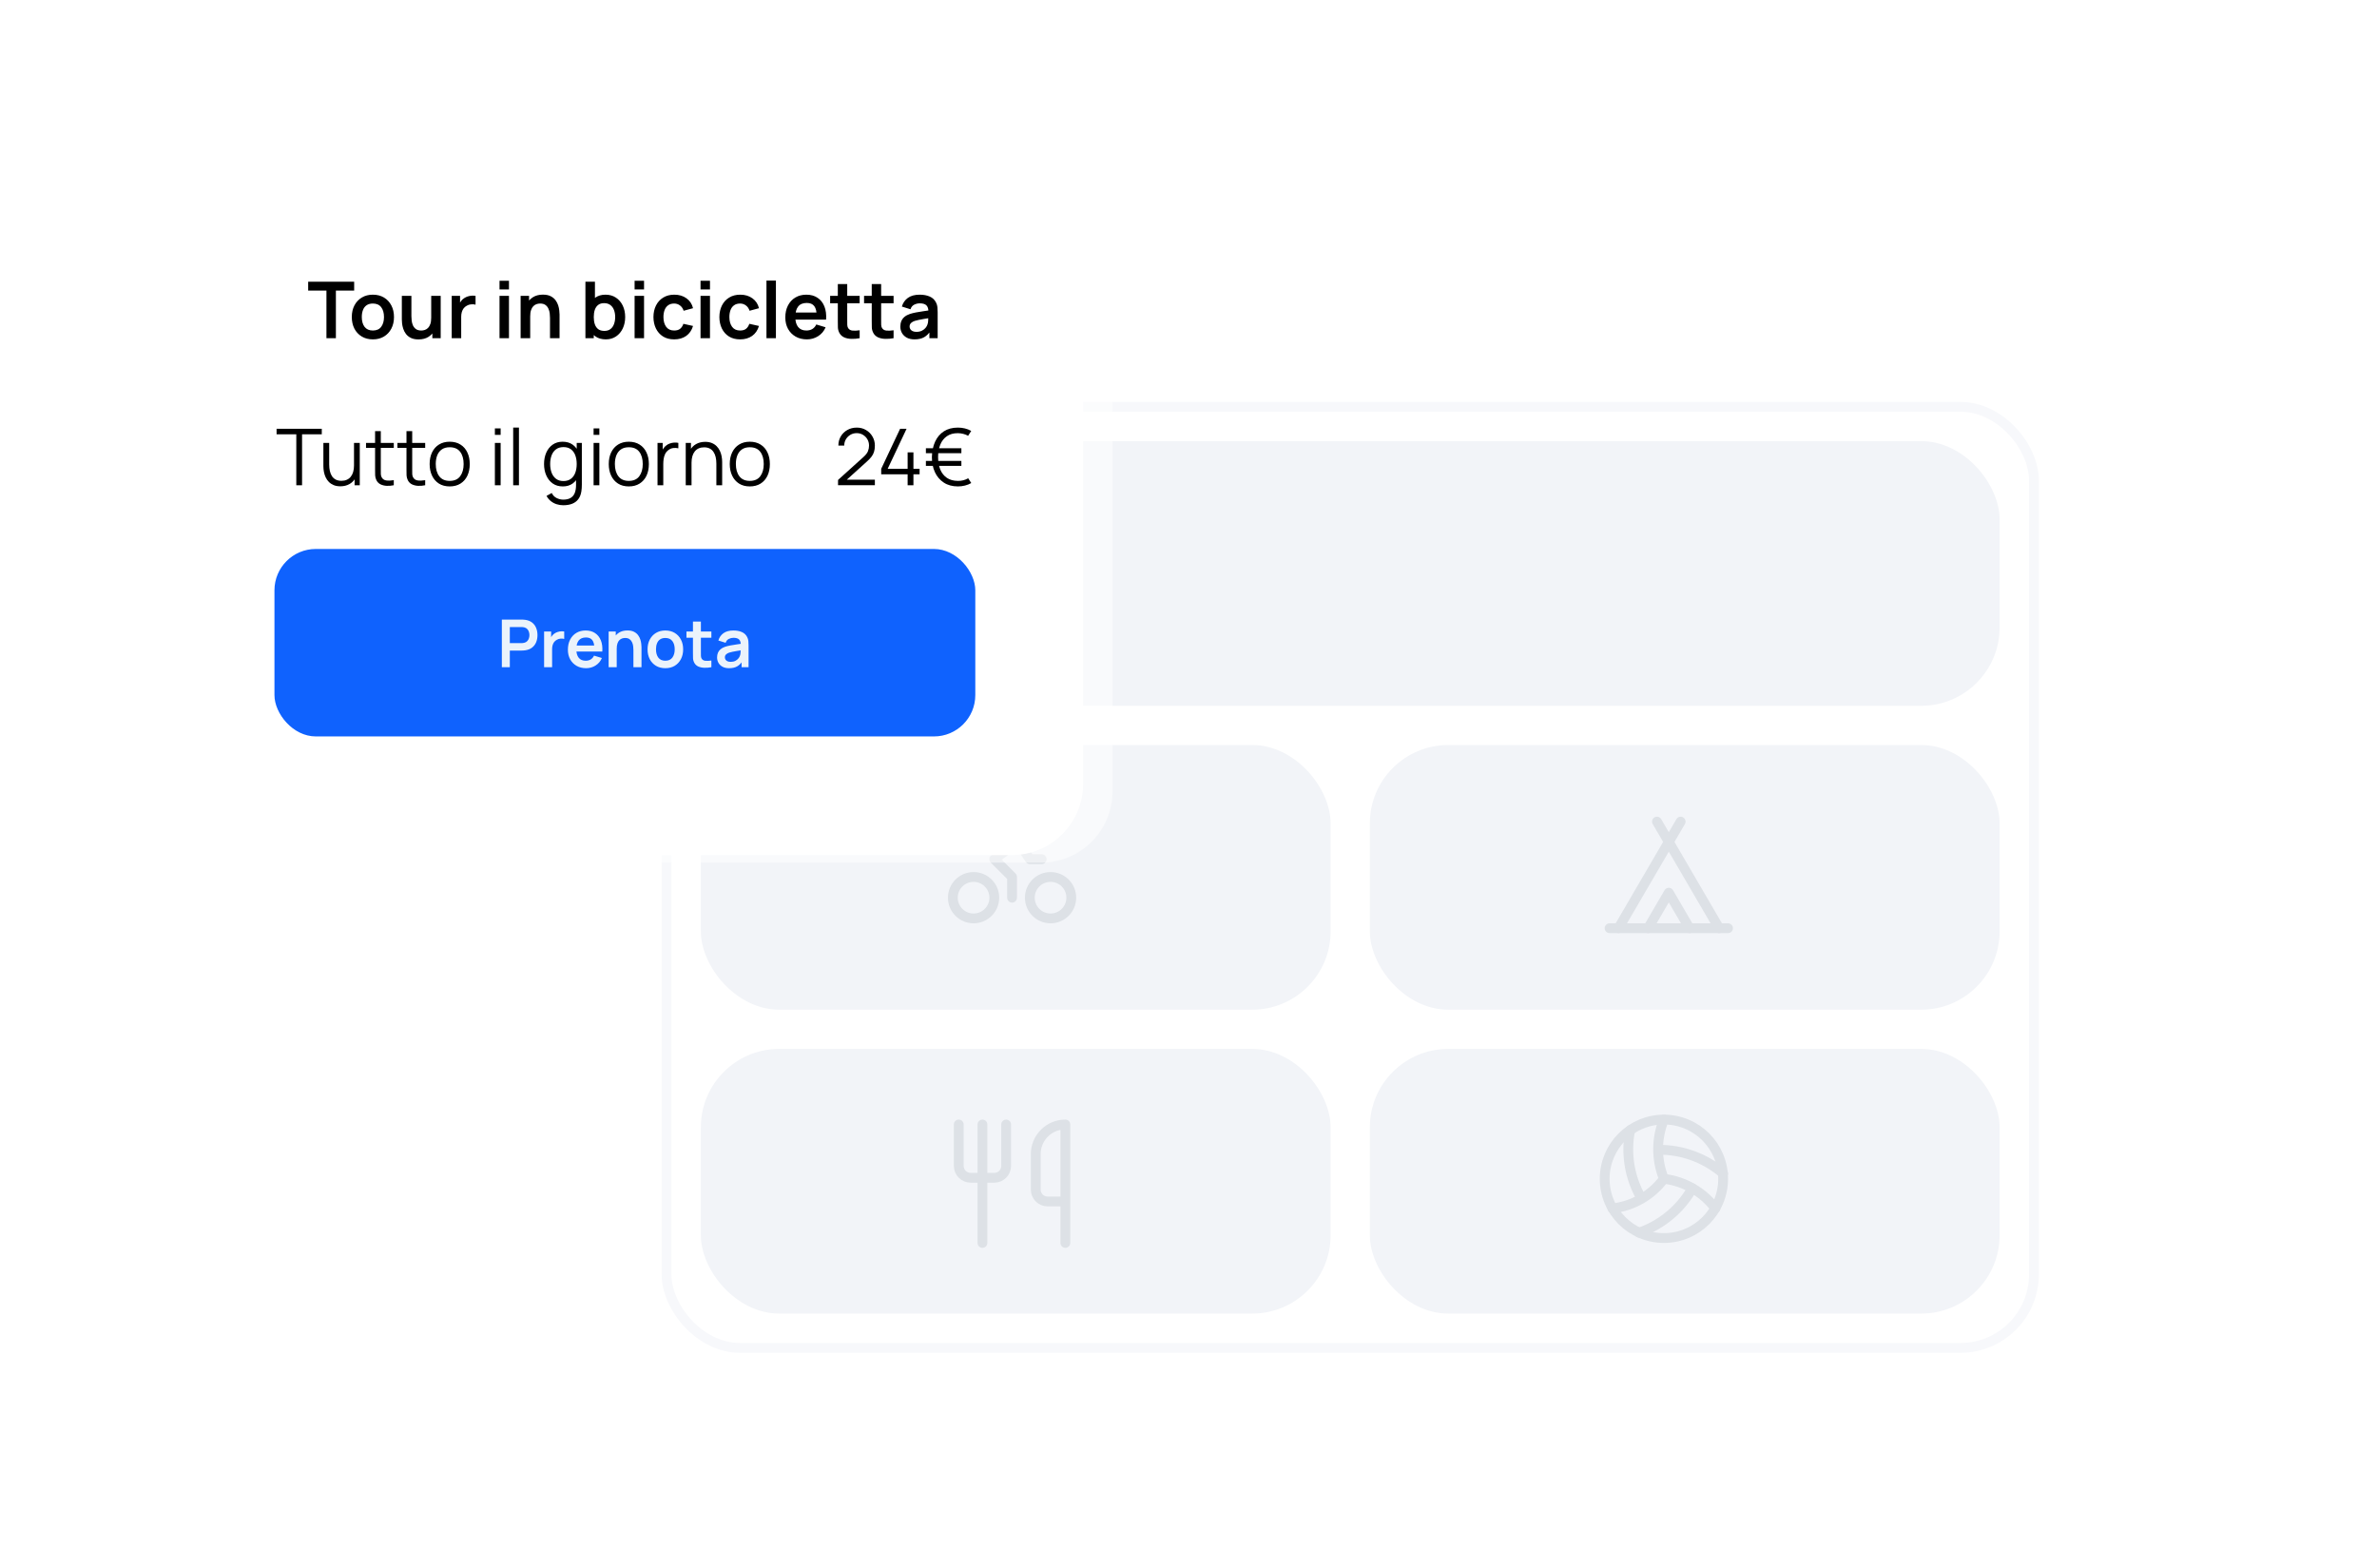 <?xml version="1.0" encoding="UTF-8"?> <svg xmlns="http://www.w3.org/2000/svg" width="485" height="320" viewBox="0 0 485 320" fill="none"><rect width="485" height="320" rx="25" fill="white"></rect><rect x="136" y="83" width="279" height="192" rx="15" fill="white"></rect><rect x="136" y="83" width="279" height="192" rx="15" stroke="#F7F8FB" stroke-width="2"></rect><rect x="143" y="90" width="265" height="54" rx="16" fill="#F2F4F8"></rect><rect x="143" y="152" width="128.5" height="54" rx="16" fill="#F2F4F8"></rect><rect x="279.5" y="152" width="128.5" height="54" rx="16" fill="#F2F4F8"></rect><rect x="143" y="214" width="128.5" height="54" rx="16" fill="#F2F4F8"></rect><rect x="279.5" y="214" width="128.5" height="54" rx="16" fill="#F2F4F8"></rect><path d="M214.354 187.376C216.69 187.376 218.583 185.483 218.583 183.147C218.583 180.811 216.69 178.918 214.354 178.918C212.018 178.918 210.125 180.811 210.125 183.147C210.125 185.483 212.018 187.376 214.354 187.376Z" stroke="#DDE1E6" stroke-width="2" stroke-linecap="round" stroke-linejoin="round"></path><path d="M198.647 187.376C200.983 187.376 202.876 185.483 202.876 183.147C202.876 180.811 200.983 178.918 198.647 178.918C196.311 178.918 194.418 180.811 194.418 183.147C194.418 185.483 196.311 187.376 198.647 187.376Z" stroke="#DDE1E6" stroke-width="2" stroke-linecap="round" stroke-linejoin="round"></path><path d="M210.126 169.249C210.794 169.249 211.335 168.708 211.335 168.04C211.335 167.373 210.794 166.832 210.126 166.832C209.459 166.832 208.918 167.373 208.918 168.04C208.918 168.708 209.459 169.249 210.126 169.249Z" stroke="#DDE1E6" stroke-width="2" stroke-linecap="round" stroke-linejoin="round"></path><path d="M206.5 183.147V178.918L202.875 175.293L207.708 171.668L210.125 175.293H212.542" stroke="#DDE1E6" stroke-width="2" stroke-linecap="round" stroke-linejoin="round"></path><g filter="url(#filter0_d_21681_55916)"><rect x="37" y="37" width="184" height="132" rx="14.54" fill="white"></rect></g><rect x="29" y="30" width="198" height="146" rx="14.54" fill="white" fill-opacity="0.5"></rect><rect x="48" y="44" width="159" height="114.249" rx="16" fill="white"></rect><path d="M66.607 69V59.288H62.879V57.48H72.263V59.288H68.535V69H66.607ZM76.077 69.24C75.213 69.24 74.458 69.045 73.813 68.656C73.167 68.267 72.666 67.731 72.309 67.048C71.957 66.36 71.781 65.571 71.781 64.68C71.781 63.773 71.962 62.979 72.325 62.296C72.687 61.613 73.191 61.08 73.837 60.696C74.482 60.312 75.229 60.12 76.077 60.12C76.946 60.12 77.703 60.315 78.349 60.704C78.994 61.093 79.495 61.632 79.853 62.32C80.21 63.003 80.389 63.789 80.389 64.68C80.389 65.576 80.207 66.368 79.845 67.056C79.487 67.739 78.986 68.275 78.341 68.664C77.695 69.048 76.941 69.24 76.077 69.24ZM76.077 67.432C76.845 67.432 77.415 67.176 77.789 66.664C78.162 66.152 78.349 65.491 78.349 64.68C78.349 63.843 78.159 63.176 77.781 62.68C77.402 62.179 76.834 61.928 76.077 61.928C75.559 61.928 75.133 62.045 74.797 62.28C74.466 62.509 74.221 62.832 74.061 63.248C73.901 63.659 73.821 64.136 73.821 64.68C73.821 65.517 74.01 66.187 74.389 66.688C74.773 67.184 75.335 67.432 76.077 67.432ZM85.391 69.248C84.751 69.248 84.223 69.141 83.807 68.928C83.391 68.715 83.061 68.443 82.815 68.112C82.57 67.781 82.389 67.429 82.271 67.056C82.154 66.683 82.077 66.331 82.039 66C82.007 65.664 81.991 65.392 81.991 65.184V60.36H83.943V64.52C83.943 64.787 83.962 65.088 83.999 65.424C84.037 65.755 84.122 66.075 84.255 66.384C84.394 66.688 84.597 66.939 84.863 67.136C85.135 67.333 85.501 67.432 85.959 67.432C86.205 67.432 86.447 67.392 86.687 67.312C86.927 67.232 87.143 67.096 87.335 66.904C87.533 66.707 87.69 66.437 87.807 66.096C87.925 65.755 87.983 65.323 87.983 64.8L89.127 65.288C89.127 66.024 88.983 66.691 88.695 67.288C88.413 67.885 87.994 68.363 87.439 68.72C86.885 69.072 86.202 69.248 85.391 69.248ZM88.215 69V66.32H87.983V60.36H89.919V69H88.215ZM92.167 69V60.36H93.871V62.464L93.663 62.192C93.769 61.904 93.911 61.643 94.087 61.408C94.268 61.168 94.484 60.971 94.735 60.816C94.948 60.672 95.183 60.56 95.439 60.48C95.7 60.395 95.967 60.344 96.239 60.328C96.511 60.307 96.775 60.317 97.031 60.36V62.16C96.775 62.085 96.479 62.061 96.143 62.088C95.812 62.115 95.513 62.208 95.247 62.368C94.98 62.512 94.761 62.696 94.591 62.92C94.425 63.144 94.303 63.4 94.223 63.688C94.143 63.971 94.103 64.277 94.103 64.608V69H92.167ZM101.921 59.048V57.28H103.849V59.048H101.921ZM101.921 69V60.36H103.849V69H101.921ZM112.221 69V64.84C112.221 64.568 112.202 64.267 112.165 63.936C112.128 63.605 112.04 63.288 111.901 62.984C111.768 62.675 111.565 62.421 111.293 62.224C111.026 62.027 110.664 61.928 110.205 61.928C109.96 61.928 109.717 61.968 109.477 62.048C109.237 62.128 109.018 62.267 108.821 62.464C108.629 62.656 108.474 62.923 108.357 63.264C108.24 63.6 108.181 64.032 108.181 64.56L107.037 64.072C107.037 63.336 107.178 62.669 107.461 62.072C107.749 61.475 108.17 61 108.725 60.648C109.28 60.291 109.962 60.112 110.773 60.112C111.413 60.112 111.941 60.219 112.357 60.432C112.773 60.645 113.104 60.917 113.349 61.248C113.594 61.579 113.776 61.931 113.893 62.304C114.01 62.677 114.085 63.032 114.117 63.368C114.154 63.699 114.173 63.968 114.173 64.176V69H112.221ZM106.229 69V60.36H107.949V63.04H108.181V69H106.229ZM123.616 69.24C122.773 69.24 122.066 69.04 121.496 68.64C120.925 68.24 120.496 67.696 120.208 67.008C119.92 66.315 119.776 65.539 119.776 64.68C119.776 63.811 119.92 63.032 120.208 62.344C120.496 61.656 120.917 61.115 121.472 60.72C122.032 60.32 122.722 60.12 123.544 60.12C124.36 60.12 125.066 60.32 125.664 60.72C126.266 61.115 126.733 61.656 127.064 62.344C127.394 63.027 127.56 63.805 127.56 64.68C127.56 65.544 127.397 66.32 127.072 67.008C126.746 67.696 126.288 68.24 125.696 68.64C125.104 69.04 124.41 69.24 123.616 69.24ZM119.448 69V57.48H121.392V62.936H121.152V69H119.448ZM123.32 67.512C123.821 67.512 124.234 67.387 124.56 67.136C124.885 66.885 125.125 66.547 125.28 66.12C125.44 65.688 125.52 65.208 125.52 64.68C125.52 64.157 125.44 63.683 125.28 63.256C125.12 62.824 124.872 62.483 124.536 62.232C124.2 61.976 123.773 61.848 123.256 61.848C122.765 61.848 122.365 61.968 122.056 62.208C121.746 62.443 121.517 62.773 121.368 63.2C121.224 63.621 121.152 64.115 121.152 64.68C121.152 65.24 121.224 65.733 121.368 66.16C121.517 66.587 121.749 66.92 122.064 67.16C122.384 67.395 122.802 67.512 123.32 67.512ZM129.483 59.048V57.28H131.411V59.048H129.483ZM129.483 69V60.36H131.411V69H129.483ZM137.56 69.24C136.669 69.24 135.909 69.043 135.28 68.648C134.65 68.248 134.168 67.704 133.832 67.016C133.501 66.328 133.333 65.549 133.328 64.68C133.333 63.795 133.506 63.011 133.848 62.328C134.194 61.64 134.685 61.101 135.32 60.712C135.954 60.317 136.709 60.12 137.584 60.12C138.565 60.12 139.394 60.368 140.072 60.864C140.754 61.355 141.2 62.027 141.408 62.88L139.488 63.4C139.338 62.936 139.09 62.576 138.744 62.32C138.397 62.059 138.002 61.928 137.56 61.928C137.058 61.928 136.645 62.048 136.32 62.288C135.994 62.523 135.754 62.848 135.6 63.264C135.445 63.68 135.368 64.152 135.368 64.68C135.368 65.501 135.552 66.165 135.92 66.672C136.288 67.179 136.834 67.432 137.56 67.432C138.072 67.432 138.474 67.315 138.768 67.08C139.066 66.845 139.29 66.507 139.44 66.064L141.408 66.504C141.141 67.384 140.674 68.061 140.008 68.536C139.341 69.005 138.525 69.24 137.56 69.24ZM142.936 59.048V57.28H144.864V59.048H142.936ZM142.936 69V60.36H144.864V69H142.936ZM151.013 69.24C150.122 69.24 149.362 69.043 148.733 68.648C148.103 68.248 147.621 67.704 147.285 67.016C146.954 66.328 146.786 65.549 146.781 64.68C146.786 63.795 146.959 63.011 147.301 62.328C147.647 61.64 148.138 61.101 148.773 60.712C149.407 60.317 150.162 60.12 151.037 60.12C152.018 60.12 152.847 60.368 153.525 60.864C154.207 61.355 154.653 62.027 154.861 62.88L152.941 63.4C152.791 62.936 152.543 62.576 152.197 62.32C151.85 62.059 151.455 61.928 151.013 61.928C150.511 61.928 150.098 62.048 149.773 62.288C149.447 62.523 149.207 62.848 149.053 63.264C148.898 63.68 148.821 64.152 148.821 64.68C148.821 65.501 149.005 66.165 149.373 66.672C149.741 67.179 150.287 67.432 151.013 67.432C151.525 67.432 151.927 67.315 152.221 67.08C152.519 66.845 152.743 66.507 152.893 66.064L154.861 66.504C154.594 67.384 154.127 68.061 153.461 68.536C152.794 69.005 151.978 69.24 151.013 69.24ZM156.389 69V57.24H158.317V69H156.389ZM164.642 69.24C163.767 69.24 162.999 69.051 162.338 68.672C161.676 68.293 161.159 67.768 160.786 67.096C160.418 66.424 160.234 65.651 160.234 64.776C160.234 63.832 160.415 63.013 160.778 62.32C161.14 61.621 161.644 61.08 162.29 60.696C162.935 60.312 163.682 60.12 164.53 60.12C165.426 60.12 166.186 60.331 166.81 60.752C167.439 61.168 167.906 61.757 168.21 62.52C168.514 63.283 168.628 64.181 168.554 65.216H166.642V64.512C166.636 63.573 166.471 62.888 166.146 62.456C165.82 62.024 165.308 61.808 164.61 61.808C163.82 61.808 163.234 62.053 162.85 62.544C162.466 63.029 162.274 63.741 162.274 64.68C162.274 65.555 162.466 66.232 162.85 66.712C163.234 67.192 163.794 67.432 164.53 67.432C165.004 67.432 165.412 67.328 165.754 67.12C166.1 66.907 166.367 66.6 166.554 66.2L168.458 66.776C168.127 67.555 167.615 68.16 166.922 68.592C166.234 69.024 165.474 69.24 164.642 69.24ZM161.666 65.216V63.76H167.61V65.216H161.666ZM175.403 69C174.832 69.107 174.272 69.152 173.723 69.136C173.179 69.125 172.691 69.027 172.259 68.84C171.827 68.648 171.499 68.347 171.275 67.936C171.077 67.563 170.973 67.181 170.963 66.792C170.952 66.403 170.947 65.963 170.947 65.472V57.96H172.867V65.36C172.867 65.707 172.869 66.011 172.875 66.272C172.885 66.533 172.941 66.747 173.043 66.912C173.235 67.232 173.541 67.411 173.963 67.448C174.384 67.485 174.864 67.464 175.403 67.384V69ZM169.379 61.872V60.36H175.403V61.872H169.379ZM182.325 69C181.754 69.107 181.194 69.152 180.645 69.136C180.101 69.125 179.613 69.027 179.181 68.84C178.749 68.648 178.421 68.347 178.197 67.936C177.999 67.563 177.895 67.181 177.885 66.792C177.874 66.403 177.869 65.963 177.869 65.472V57.96H179.789V65.36C179.789 65.707 179.791 66.011 179.797 66.272C179.807 66.533 179.863 66.747 179.965 66.912C180.157 67.232 180.463 67.411 180.885 67.448C181.306 67.485 181.786 67.464 182.325 67.384V69ZM176.301 61.872V60.36H182.325V61.872H176.301ZM186.599 69.24C185.975 69.24 185.447 69.123 185.015 68.888C184.583 68.648 184.255 68.331 184.031 67.936C183.812 67.541 183.703 67.107 183.703 66.632C183.703 66.216 183.772 65.843 183.911 65.512C184.049 65.176 184.263 64.888 184.551 64.648C184.839 64.403 185.212 64.203 185.671 64.048C186.017 63.936 186.423 63.835 186.887 63.744C187.356 63.653 187.863 63.571 188.407 63.496C188.956 63.416 189.529 63.331 190.127 63.24L189.439 63.632C189.444 63.035 189.311 62.595 189.039 62.312C188.767 62.029 188.308 61.888 187.663 61.888C187.273 61.888 186.897 61.979 186.535 62.16C186.172 62.341 185.919 62.653 185.775 63.096L184.015 62.544C184.228 61.813 184.633 61.227 185.231 60.784C185.833 60.341 186.644 60.12 187.663 60.12C188.431 60.12 189.105 60.245 189.687 60.496C190.273 60.747 190.708 61.157 190.991 61.728C191.145 62.032 191.239 62.344 191.271 62.664C191.303 62.979 191.319 63.323 191.319 63.696V69H189.631V67.128L189.911 67.432C189.521 68.056 189.065 68.515 188.543 68.808C188.025 69.096 187.377 69.24 186.599 69.24ZM186.983 67.704C187.42 67.704 187.793 67.627 188.103 67.472C188.412 67.317 188.657 67.128 188.839 66.904C189.025 66.68 189.151 66.469 189.215 66.272C189.316 66.027 189.372 65.747 189.383 65.432C189.399 65.112 189.407 64.853 189.407 64.656L189.999 64.832C189.417 64.923 188.919 65.003 188.503 65.072C188.087 65.141 187.729 65.208 187.431 65.272C187.132 65.331 186.868 65.397 186.639 65.472C186.415 65.552 186.225 65.645 186.071 65.752C185.916 65.859 185.796 65.981 185.711 66.12C185.631 66.259 185.591 66.421 185.591 66.608C185.591 66.821 185.644 67.011 185.751 67.176C185.857 67.336 186.012 67.464 186.215 67.56C186.423 67.656 186.679 67.704 186.983 67.704Z" fill="black"></path><path d="M60.457 99V88.608H56.433V87.48H65.657V88.608H61.633V99H60.457ZM69.447 99.216C68.93 99.216 68.477 99.136 68.087 98.976C67.703 98.816 67.375 98.6 67.103 98.328C66.837 98.056 66.621 97.747 66.455 97.4C66.29 97.048 66.17 96.677 66.095 96.288C66.021 95.893 65.983 95.501 65.983 95.112V90.36H67.167V94.768C67.167 95.243 67.213 95.683 67.303 96.088C67.394 96.493 67.538 96.848 67.735 97.152C67.938 97.451 68.197 97.683 68.511 97.848C68.831 98.013 69.218 98.096 69.671 98.096C70.087 98.096 70.453 98.024 70.767 97.88C71.087 97.736 71.354 97.531 71.567 97.264C71.786 96.992 71.951 96.664 72.063 96.28C72.175 95.891 72.231 95.453 72.231 94.968L73.063 95.152C73.063 96.037 72.909 96.781 72.599 97.384C72.29 97.987 71.863 98.443 71.319 98.752C70.775 99.061 70.151 99.216 69.447 99.216ZM72.351 99V96.872H72.231V90.36H73.407V99H72.351ZM80.347 99C79.862 99.101 79.382 99.141 78.907 99.12C78.438 99.099 78.017 98.997 77.643 98.816C77.275 98.635 76.995 98.352 76.803 97.968C76.649 97.648 76.563 97.325 76.547 97C76.537 96.669 76.531 96.293 76.531 95.872V87.96H77.699V95.824C77.699 96.187 77.702 96.491 77.707 96.736C77.718 96.976 77.774 97.189 77.875 97.376C78.067 97.733 78.371 97.947 78.787 98.016C79.209 98.085 79.729 98.069 80.347 97.968V99ZM74.683 91.368V90.36H80.347V91.368H74.683ZM86.754 99C86.268 99.101 85.788 99.141 85.314 99.12C84.844 99.099 84.423 98.997 84.05 98.816C83.682 98.635 83.402 98.352 83.21 97.968C83.055 97.648 82.97 97.325 82.954 97C82.943 96.669 82.938 96.293 82.938 95.872V87.96H84.106V95.824C84.106 96.187 84.108 96.491 84.114 96.736C84.124 96.976 84.18 97.189 84.282 97.376C84.474 97.733 84.778 97.947 85.194 98.016C85.615 98.085 86.135 98.069 86.754 97.968V99ZM81.09 91.368V90.36H86.754V91.368H81.09ZM91.751 99.24C90.893 99.24 90.159 99.045 89.551 98.656C88.943 98.267 88.477 97.728 88.151 97.04C87.826 96.352 87.663 95.563 87.663 94.672C87.663 93.765 87.829 92.971 88.159 92.288C88.49 91.605 88.959 91.075 89.567 90.696C90.181 90.312 90.909 90.12 91.751 90.12C92.615 90.12 93.351 90.315 93.959 90.704C94.573 91.088 95.039 91.624 95.359 92.312C95.685 92.995 95.847 93.781 95.847 94.672C95.847 95.579 95.685 96.376 95.359 97.064C95.034 97.747 94.565 98.28 93.951 98.664C93.338 99.048 92.605 99.24 91.751 99.24ZM91.751 98.112C92.711 98.112 93.426 97.795 93.895 97.16C94.365 96.52 94.599 95.691 94.599 94.672C94.599 93.627 94.362 92.795 93.887 92.176C93.418 91.557 92.706 91.248 91.751 91.248C91.106 91.248 90.573 91.395 90.151 91.688C89.735 91.976 89.423 92.379 89.215 92.896C89.013 93.408 88.911 94 88.911 94.672C88.911 95.712 89.151 96.547 89.631 97.176C90.111 97.8 90.818 98.112 91.751 98.112ZM100.975 88.72V87.4H102.151V88.72H100.975ZM100.975 99V90.36H102.151V99H100.975ZM104.71 99V87.24H105.886V99H104.71ZM114.919 103.08C114.477 103.08 114.039 103.013 113.607 102.88C113.181 102.752 112.786 102.547 112.423 102.264C112.061 101.987 111.757 101.624 111.511 101.176L112.575 100.584C112.815 101.064 113.151 101.408 113.583 101.616C114.021 101.829 114.466 101.936 114.919 101.936C115.543 101.936 116.047 101.819 116.431 101.584C116.821 101.355 117.103 101.013 117.279 100.56C117.455 100.107 117.541 99.541 117.535 98.864V96.56H117.671V90.36H118.719V98.88C118.719 99.125 118.711 99.36 118.695 99.584C118.685 99.813 118.661 100.037 118.623 100.256C118.522 100.901 118.311 101.432 117.991 101.848C117.677 102.264 117.261 102.573 116.743 102.776C116.231 102.979 115.623 103.08 114.919 103.08ZM114.839 99.24C114.034 99.24 113.346 99.04 112.775 98.64C112.205 98.235 111.767 97.688 111.463 97C111.159 96.312 111.007 95.536 111.007 94.672C111.007 93.813 111.157 93.04 111.455 92.352C111.759 91.664 112.194 91.12 112.759 90.72C113.325 90.32 114.002 90.12 114.791 90.12C115.602 90.12 116.285 90.317 116.839 90.712C117.394 91.107 117.813 91.648 118.095 92.336C118.383 93.019 118.527 93.797 118.527 94.672C118.527 95.531 118.386 96.307 118.103 97C117.821 97.688 117.405 98.235 116.855 98.64C116.306 99.04 115.634 99.24 114.839 99.24ZM114.959 98.144C115.573 98.144 116.079 97.995 116.479 97.696C116.879 97.397 117.178 96.987 117.375 96.464C117.573 95.936 117.671 95.339 117.671 94.672C117.671 93.995 117.573 93.397 117.375 92.88C117.178 92.357 116.879 91.949 116.479 91.656C116.085 91.363 115.586 91.216 114.983 91.216C114.365 91.216 113.853 91.368 113.447 91.672C113.042 91.976 112.741 92.389 112.543 92.912C112.351 93.435 112.255 94.021 112.255 94.672C112.255 95.328 112.354 95.92 112.551 96.448C112.754 96.971 113.055 97.384 113.455 97.688C113.855 97.992 114.357 98.144 114.959 98.144ZM121.116 88.72V87.4H122.292V88.72H121.116ZM121.116 99V90.36H122.292V99H121.116ZM128.298 99.24C127.44 99.24 126.706 99.045 126.098 98.656C125.49 98.267 125.024 97.728 124.698 97.04C124.373 96.352 124.21 95.563 124.21 94.672C124.21 93.765 124.376 92.971 124.706 92.288C125.037 91.605 125.506 91.075 126.114 90.696C126.728 90.312 127.456 90.12 128.298 90.12C129.162 90.12 129.898 90.315 130.506 90.704C131.12 91.088 131.586 91.624 131.906 92.312C132.232 92.995 132.394 93.781 132.394 94.672C132.394 95.579 132.232 96.376 131.906 97.064C131.581 97.747 131.112 98.28 130.498 98.664C129.885 99.048 129.152 99.24 128.298 99.24ZM128.298 98.112C129.258 98.112 129.973 97.795 130.442 97.16C130.912 96.52 131.146 95.691 131.146 94.672C131.146 93.627 130.909 92.795 130.434 92.176C129.965 91.557 129.253 91.248 128.298 91.248C127.653 91.248 127.12 91.395 126.698 91.688C126.282 91.976 125.97 92.379 125.762 92.896C125.56 93.408 125.458 94 125.458 94.672C125.458 95.712 125.698 96.547 126.178 97.176C126.658 97.8 127.365 98.112 128.298 98.112ZM134.159 99V90.36H135.215V92.44L135.007 92.168C135.103 91.912 135.228 91.677 135.383 91.464C135.538 91.245 135.706 91.067 135.887 90.928C136.111 90.731 136.372 90.581 136.671 90.48C136.97 90.373 137.271 90.312 137.575 90.296C137.879 90.275 138.156 90.296 138.407 90.36V91.464C138.092 91.384 137.748 91.365 137.375 91.408C137.002 91.451 136.658 91.6 136.343 91.856C136.055 92.08 135.839 92.349 135.695 92.664C135.551 92.973 135.455 93.304 135.407 93.656C135.359 94.003 135.335 94.347 135.335 94.688V99H134.159ZM146.165 99V94.592C146.165 94.112 146.119 93.672 146.029 93.272C145.938 92.867 145.791 92.515 145.589 92.216C145.391 91.912 145.133 91.677 144.813 91.512C144.498 91.347 144.114 91.264 143.661 91.264C143.245 91.264 142.877 91.336 142.557 91.48C142.242 91.624 141.975 91.832 141.757 92.104C141.543 92.371 141.381 92.696 141.269 93.08C141.157 93.464 141.101 93.901 141.101 94.392L140.269 94.208C140.269 93.323 140.423 92.579 140.733 91.976C141.042 91.373 141.469 90.917 142.013 90.608C142.557 90.299 143.181 90.144 143.885 90.144C144.402 90.144 144.853 90.224 145.237 90.384C145.626 90.544 145.954 90.76 146.221 91.032C146.493 91.304 146.711 91.616 146.877 91.968C147.042 92.315 147.162 92.685 147.237 93.08C147.311 93.469 147.349 93.859 147.349 94.248V99H146.165ZM139.917 99V90.36H140.981V92.488H141.101V99H139.917ZM152.986 99.24C152.127 99.24 151.394 99.045 150.786 98.656C150.178 98.267 149.711 97.728 149.386 97.04C149.06 96.352 148.898 95.563 148.898 94.672C148.898 93.765 149.063 92.971 149.394 92.288C149.724 91.605 150.194 91.075 150.802 90.696C151.415 90.312 152.143 90.12 152.986 90.12C153.85 90.12 154.586 90.315 155.194 90.704C155.807 91.088 156.274 91.624 156.594 92.312C156.919 92.995 157.082 93.781 157.082 94.672C157.082 95.579 156.919 96.376 156.594 97.064C156.268 97.747 155.799 98.28 155.186 98.664C154.572 99.048 153.839 99.24 152.986 99.24ZM152.986 98.112C153.946 98.112 154.66 97.795 155.13 97.16C155.599 96.52 155.834 95.691 155.834 94.672C155.834 93.627 155.596 92.795 155.122 92.176C154.652 91.557 153.94 91.248 152.986 91.248C152.34 91.248 151.807 91.395 151.386 91.688C150.97 91.976 150.658 92.379 150.45 92.896C150.247 93.408 150.146 94 150.146 94.672C150.146 95.712 150.386 96.547 150.866 97.176C151.346 97.8 152.052 98.112 152.986 98.112Z" fill="black"></path><path d="M170.988 98.992L170.996 97.92L176.204 93.216C176.652 92.811 176.948 92.427 177.092 92.064C177.241 91.696 177.316 91.312 177.316 90.912C177.316 90.437 177.204 90.008 176.98 89.624C176.756 89.24 176.454 88.936 176.076 88.712C175.697 88.483 175.273 88.368 174.804 88.368C174.313 88.368 173.876 88.485 173.492 88.72C173.108 88.955 172.804 89.264 172.58 89.648C172.361 90.032 172.254 90.451 172.26 90.904H171.06C171.06 90.205 171.225 89.579 171.556 89.024C171.886 88.469 172.334 88.035 172.9 87.72C173.465 87.4 174.105 87.24 174.82 87.24C175.518 87.24 176.145 87.405 176.7 87.736C177.26 88.061 177.7 88.504 178.02 89.064C178.345 89.619 178.508 90.237 178.508 90.92C178.508 91.4 178.449 91.824 178.332 92.192C178.22 92.555 178.041 92.893 177.796 93.208C177.556 93.517 177.249 93.837 176.876 94.168L172.252 98.344L172.068 97.864H178.508V98.992H170.988ZM185.192 99V96.768H179.8V95.648L183.656 87.48H184.976L181.12 95.648H185.192V92.288H186.376V95.648H187.632V96.768H186.376V99H185.192ZM195.454 99.24C194.323 99.24 193.36 98.979 192.566 98.456C191.771 97.933 191.166 97.221 190.75 96.32C190.339 95.413 190.136 94.387 190.142 93.24C190.168 92.04 190.39 90.992 190.806 90.096C191.222 89.195 191.819 88.493 192.598 87.992C193.376 87.491 194.328 87.24 195.454 87.24C195.944 87.24 196.419 87.296 196.878 87.408C197.342 87.52 197.771 87.691 198.166 87.92L197.534 88.912C197.23 88.736 196.899 88.605 196.542 88.52C196.19 88.429 195.827 88.381 195.454 88.376C194.552 88.371 193.803 88.576 193.206 88.992C192.608 89.403 192.158 89.976 191.854 90.712C191.555 91.443 191.406 92.285 191.406 93.24C191.406 94.216 191.555 95.069 191.854 95.8C192.158 96.525 192.608 97.091 193.206 97.496C193.803 97.901 194.552 98.107 195.454 98.112C196.211 98.128 196.91 97.949 197.55 97.576L198.174 98.552C197.779 98.781 197.35 98.952 196.885 99.064C196.422 99.181 195.944 99.24 195.454 99.24ZM188.918 95.048V94.04H196.158V95.048H188.918ZM188.918 92.464V91.456H196.158V92.464H188.918Z" fill="black"></path><rect x="56" y="112" width="143" height="38.249" rx="8.437" fill="#0F62FE"></rect><path d="M102.396 136.125V126.406H106.412C106.506 126.406 106.628 126.41 106.776 126.419C106.925 126.424 107.062 126.437 107.188 126.46C107.751 126.545 108.214 126.732 108.579 127.02C108.948 127.308 109.22 127.672 109.395 128.113C109.575 128.55 109.665 129.036 109.665 129.571C109.665 130.102 109.575 130.588 109.395 131.029C109.215 131.466 108.941 131.828 108.572 132.116C108.207 132.404 107.746 132.59 107.188 132.676C107.062 132.694 106.923 132.707 106.77 132.716C106.621 132.725 106.502 132.73 106.412 132.73H104.023V136.125H102.396ZM104.023 131.211H106.344C106.434 131.211 106.536 131.207 106.648 131.198C106.761 131.189 106.864 131.171 106.959 131.144C107.229 131.076 107.44 130.957 107.593 130.786C107.751 130.615 107.861 130.422 107.924 130.206C107.991 129.99 108.025 129.778 108.025 129.571C108.025 129.364 107.991 129.153 107.924 128.937C107.861 128.716 107.751 128.521 107.593 128.35C107.44 128.179 107.229 128.059 106.959 127.992C106.864 127.965 106.761 127.949 106.648 127.945C106.536 127.936 106.434 127.931 106.344 127.931H104.023V131.211ZM111.017 136.125V128.836H112.455V130.611L112.28 130.381C112.37 130.138 112.489 129.918 112.637 129.72C112.79 129.517 112.973 129.351 113.184 129.22C113.364 129.099 113.562 129.004 113.778 128.937C113.998 128.865 114.223 128.822 114.453 128.809C114.682 128.791 114.905 128.8 115.121 128.836V130.354C114.905 130.291 114.655 130.271 114.372 130.293C114.093 130.316 113.841 130.395 113.616 130.53C113.391 130.651 113.207 130.806 113.063 130.995C112.923 131.184 112.82 131.4 112.752 131.643C112.685 131.882 112.651 132.141 112.651 132.42V136.125H111.017ZM119.591 136.327C118.853 136.327 118.205 136.168 117.647 135.848C117.09 135.529 116.653 135.086 116.338 134.519C116.028 133.952 115.872 133.299 115.872 132.561C115.872 131.765 116.025 131.074 116.331 130.489C116.637 129.9 117.063 129.443 117.607 129.119C118.151 128.795 118.781 128.633 119.497 128.633C120.253 128.633 120.894 128.811 121.42 129.166C121.951 129.517 122.345 130.014 122.602 130.658C122.858 131.301 122.955 132.06 122.892 132.932H121.279V132.339C121.274 131.547 121.135 130.968 120.86 130.604C120.586 130.239 120.154 130.057 119.564 130.057C118.898 130.057 118.403 130.264 118.079 130.678C117.755 131.088 117.593 131.688 117.593 132.48C117.593 133.218 117.755 133.79 118.079 134.195C118.403 134.6 118.876 134.802 119.497 134.802C119.897 134.802 120.242 134.714 120.53 134.539C120.822 134.359 121.047 134.1 121.204 133.763L122.811 134.249C122.532 134.906 122.1 135.416 121.515 135.781C120.935 136.145 120.293 136.327 119.591 136.327ZM117.081 132.932V131.704H122.095V132.932H117.081ZM129.242 136.125V132.615C129.242 132.386 129.226 132.132 129.195 131.853C129.163 131.574 129.089 131.306 128.972 131.049C128.86 130.788 128.689 130.575 128.459 130.408C128.234 130.242 127.928 130.158 127.541 130.158C127.334 130.158 127.129 130.192 126.927 130.26C126.724 130.327 126.54 130.444 126.373 130.611C126.211 130.773 126.081 130.998 125.982 131.286C125.883 131.569 125.834 131.934 125.834 132.379L124.868 131.967C124.868 131.346 124.988 130.784 125.226 130.28C125.469 129.776 125.825 129.375 126.292 129.078C126.76 128.777 127.336 128.626 128.02 128.626C128.56 128.626 129.006 128.716 129.357 128.896C129.708 129.076 129.987 129.306 130.194 129.585C130.401 129.864 130.554 130.161 130.653 130.476C130.752 130.791 130.815 131.09 130.842 131.373C130.873 131.652 130.889 131.88 130.889 132.055V136.125H129.242ZM124.187 136.125V128.836H125.638V131.097H125.834V136.125H124.187ZM135.751 136.327C135.022 136.327 134.385 136.163 133.841 135.835C133.297 135.506 132.874 135.054 132.572 134.478C132.275 133.898 132.127 133.232 132.127 132.48C132.127 131.715 132.28 131.045 132.586 130.469C132.892 129.893 133.317 129.443 133.861 129.119C134.406 128.795 135.036 128.633 135.751 128.633C136.485 128.633 137.123 128.797 137.668 129.126C138.212 129.454 138.635 129.909 138.937 130.489C139.238 131.065 139.389 131.729 139.389 132.48C139.389 133.236 139.236 133.904 138.93 134.485C138.629 135.061 138.206 135.513 137.661 135.842C137.117 136.165 136.48 136.327 135.751 136.327ZM135.751 134.802C136.399 134.802 136.881 134.586 137.195 134.154C137.51 133.722 137.668 133.164 137.668 132.48C137.668 131.774 137.508 131.211 137.189 130.793C136.869 130.37 136.39 130.158 135.751 130.158C135.315 130.158 134.955 130.257 134.671 130.455C134.392 130.649 134.185 130.921 134.05 131.272C133.915 131.619 133.848 132.021 133.848 132.48C133.848 133.187 134.007 133.751 134.327 134.174C134.651 134.593 135.126 134.802 135.751 134.802ZM145.149 136.125C144.667 136.215 144.195 136.253 143.731 136.24C143.272 136.231 142.861 136.147 142.496 135.99C142.132 135.828 141.855 135.574 141.666 135.227C141.499 134.912 141.412 134.591 141.403 134.262C141.394 133.934 141.389 133.562 141.389 133.148V126.811H143.009V133.054C143.009 133.346 143.011 133.603 143.016 133.823C143.025 134.044 143.072 134.224 143.158 134.363C143.32 134.633 143.578 134.784 143.934 134.816C144.289 134.847 144.694 134.829 145.149 134.762V136.125ZM140.066 130.111V128.836H145.149V130.111H140.066ZM148.754 136.327C148.228 136.327 147.783 136.228 147.418 136.031C147.054 135.828 146.777 135.56 146.588 135.227C146.403 134.894 146.311 134.528 146.311 134.127C146.311 133.776 146.37 133.461 146.487 133.182C146.604 132.899 146.784 132.656 147.027 132.453C147.27 132.246 147.585 132.078 147.972 131.947C148.264 131.853 148.606 131.767 148.997 131.691C149.393 131.614 149.821 131.544 150.28 131.481C150.743 131.414 151.227 131.342 151.731 131.265L151.151 131.596C151.155 131.092 151.043 130.721 150.813 130.482C150.584 130.244 150.197 130.125 149.652 130.125C149.324 130.125 149.006 130.201 148.7 130.354C148.394 130.507 148.181 130.77 148.059 131.144L146.574 130.678C146.754 130.062 147.096 129.567 147.6 129.193C148.109 128.82 148.793 128.633 149.652 128.633C150.3 128.633 150.869 128.739 151.36 128.95C151.855 129.162 152.221 129.508 152.46 129.99C152.59 130.246 152.669 130.509 152.696 130.779C152.723 131.045 152.737 131.335 152.737 131.65V136.125H151.313V134.546L151.549 134.802C151.22 135.329 150.836 135.716 150.395 135.963C149.958 136.206 149.411 136.327 148.754 136.327ZM149.078 135.032C149.447 135.032 149.762 134.966 150.023 134.836C150.284 134.705 150.491 134.546 150.644 134.357C150.802 134.168 150.908 133.99 150.962 133.823C151.047 133.616 151.094 133.38 151.103 133.115C151.117 132.845 151.124 132.626 151.124 132.46L151.623 132.608C151.133 132.685 150.712 132.752 150.361 132.811C150.01 132.869 149.708 132.926 149.456 132.98C149.204 133.029 148.982 133.085 148.788 133.148C148.599 133.216 148.439 133.295 148.309 133.385C148.179 133.475 148.077 133.578 148.005 133.695C147.938 133.812 147.904 133.949 147.904 134.107C147.904 134.287 147.949 134.447 148.039 134.586C148.129 134.721 148.26 134.829 148.43 134.91C148.606 134.991 148.822 135.032 149.078 135.032Z" fill="#EBF3FB"></path><path d="M330.23 189.375L342.918 167.625" stroke="#DDE1E6" stroke-width="2" stroke-linecap="round" stroke-linejoin="round"></path><path d="M350.77 189.375L338.082 167.625" stroke="#DDE1E6" stroke-width="2" stroke-linecap="round" stroke-linejoin="round"></path><path d="M344.728 189.375L340.499 182.125L336.27 189.375" stroke="#DDE1E6" stroke-width="2" stroke-linecap="round" stroke-linejoin="round"></path><path d="M328.418 189.375H352.585" stroke="#DDE1E6" stroke-width="2" stroke-linecap="round" stroke-linejoin="round"></path><path d="M195.625 229.418V237.876C195.625 239.205 196.713 240.293 198.042 240.293H202.875C203.516 240.293 204.131 240.038 204.584 239.585C205.037 239.132 205.292 238.517 205.292 237.876V229.418" stroke="#DDE1E6" stroke-width="2" stroke-linecap="round" stroke-linejoin="round"></path><path d="M200.457 229.418V253.585" stroke="#DDE1E6" stroke-width="2" stroke-linecap="round" stroke-linejoin="round"></path><path d="M217.374 245.126V229.418C215.771 229.418 214.235 230.054 213.102 231.188C211.969 232.321 211.332 233.857 211.332 235.46V242.71C211.332 244.039 212.42 245.126 213.749 245.126H217.374ZM217.374 245.126V253.585" stroke="#DDE1E6" stroke-width="2" stroke-linecap="round" stroke-linejoin="round"></path><path d="M338.414 234.579C343.244 234.546 347.922 236.263 351.585 239.412" stroke="#DDE1E6" stroke-width="2" stroke-linecap="round" stroke-linejoin="round"></path><path d="M339.501 240.5C338.256 242.173 336.68 243.573 334.872 244.612C333.064 245.652 331.061 246.308 328.988 246.542" stroke="#DDE1E6" stroke-width="2" stroke-linecap="round" stroke-linejoin="round"></path><path d="M345.301 242.434C342.902 246.679 339.034 249.902 334.426 251.496" stroke="#DDE1E6" stroke-width="2" stroke-linecap="round" stroke-linejoin="round"></path><path d="M350.012 246.543C348.757 244.88 347.179 243.487 345.372 242.449C343.566 241.411 341.568 240.748 339.499 240.501C337.927 236.627 337.927 232.292 339.499 228.418" stroke="#DDE1E6" stroke-width="2" stroke-linecap="round" stroke-linejoin="round"></path><path d="M332.614 230.59C331.669 235.347 332.485 240.285 334.91 244.486" stroke="#DDE1E6" stroke-width="2" stroke-linecap="round" stroke-linejoin="round"></path><path d="M339.501 252.585C346.175 252.585 351.585 247.175 351.585 240.501C351.585 233.828 346.175 228.418 339.501 228.418C332.828 228.418 327.418 233.828 327.418 240.501C327.418 247.175 332.828 252.585 339.501 252.585Z" stroke="#DDE1E6" stroke-width="2" stroke-linecap="round" stroke-linejoin="round"></path><defs><filter id="filter0_d_21681_55916" x="26.095" y="31.547" width="205.811" height="153.811" filterUnits="userSpaceOnUse" color-interpolation-filters="sRGB"><feFlood flood-opacity="0" result="BackgroundImageFix"></feFlood><feColorMatrix in="SourceAlpha" type="matrix" values="0 0 0 0 0 0 0 0 0 0 0 0 0 0 0 0 0 0 127 0" result="hardAlpha"></feColorMatrix><feOffset dy="5.453"></feOffset><feGaussianBlur stdDeviation="5.453"></feGaussianBlur><feComposite in2="hardAlpha" operator="out"></feComposite><feColorMatrix type="matrix" values="0 0 0 0 0 0 0 0 0 0 0 0 0 0 0 0 0 0 0.1 0"></feColorMatrix><feBlend mode="normal" in2="BackgroundImageFix" result="effect1_dropShadow_21681_55916"></feBlend><feBlend mode="normal" in="SourceGraphic" in2="effect1_dropShadow_21681_55916" result="shape"></feBlend></filter></defs></svg> 
